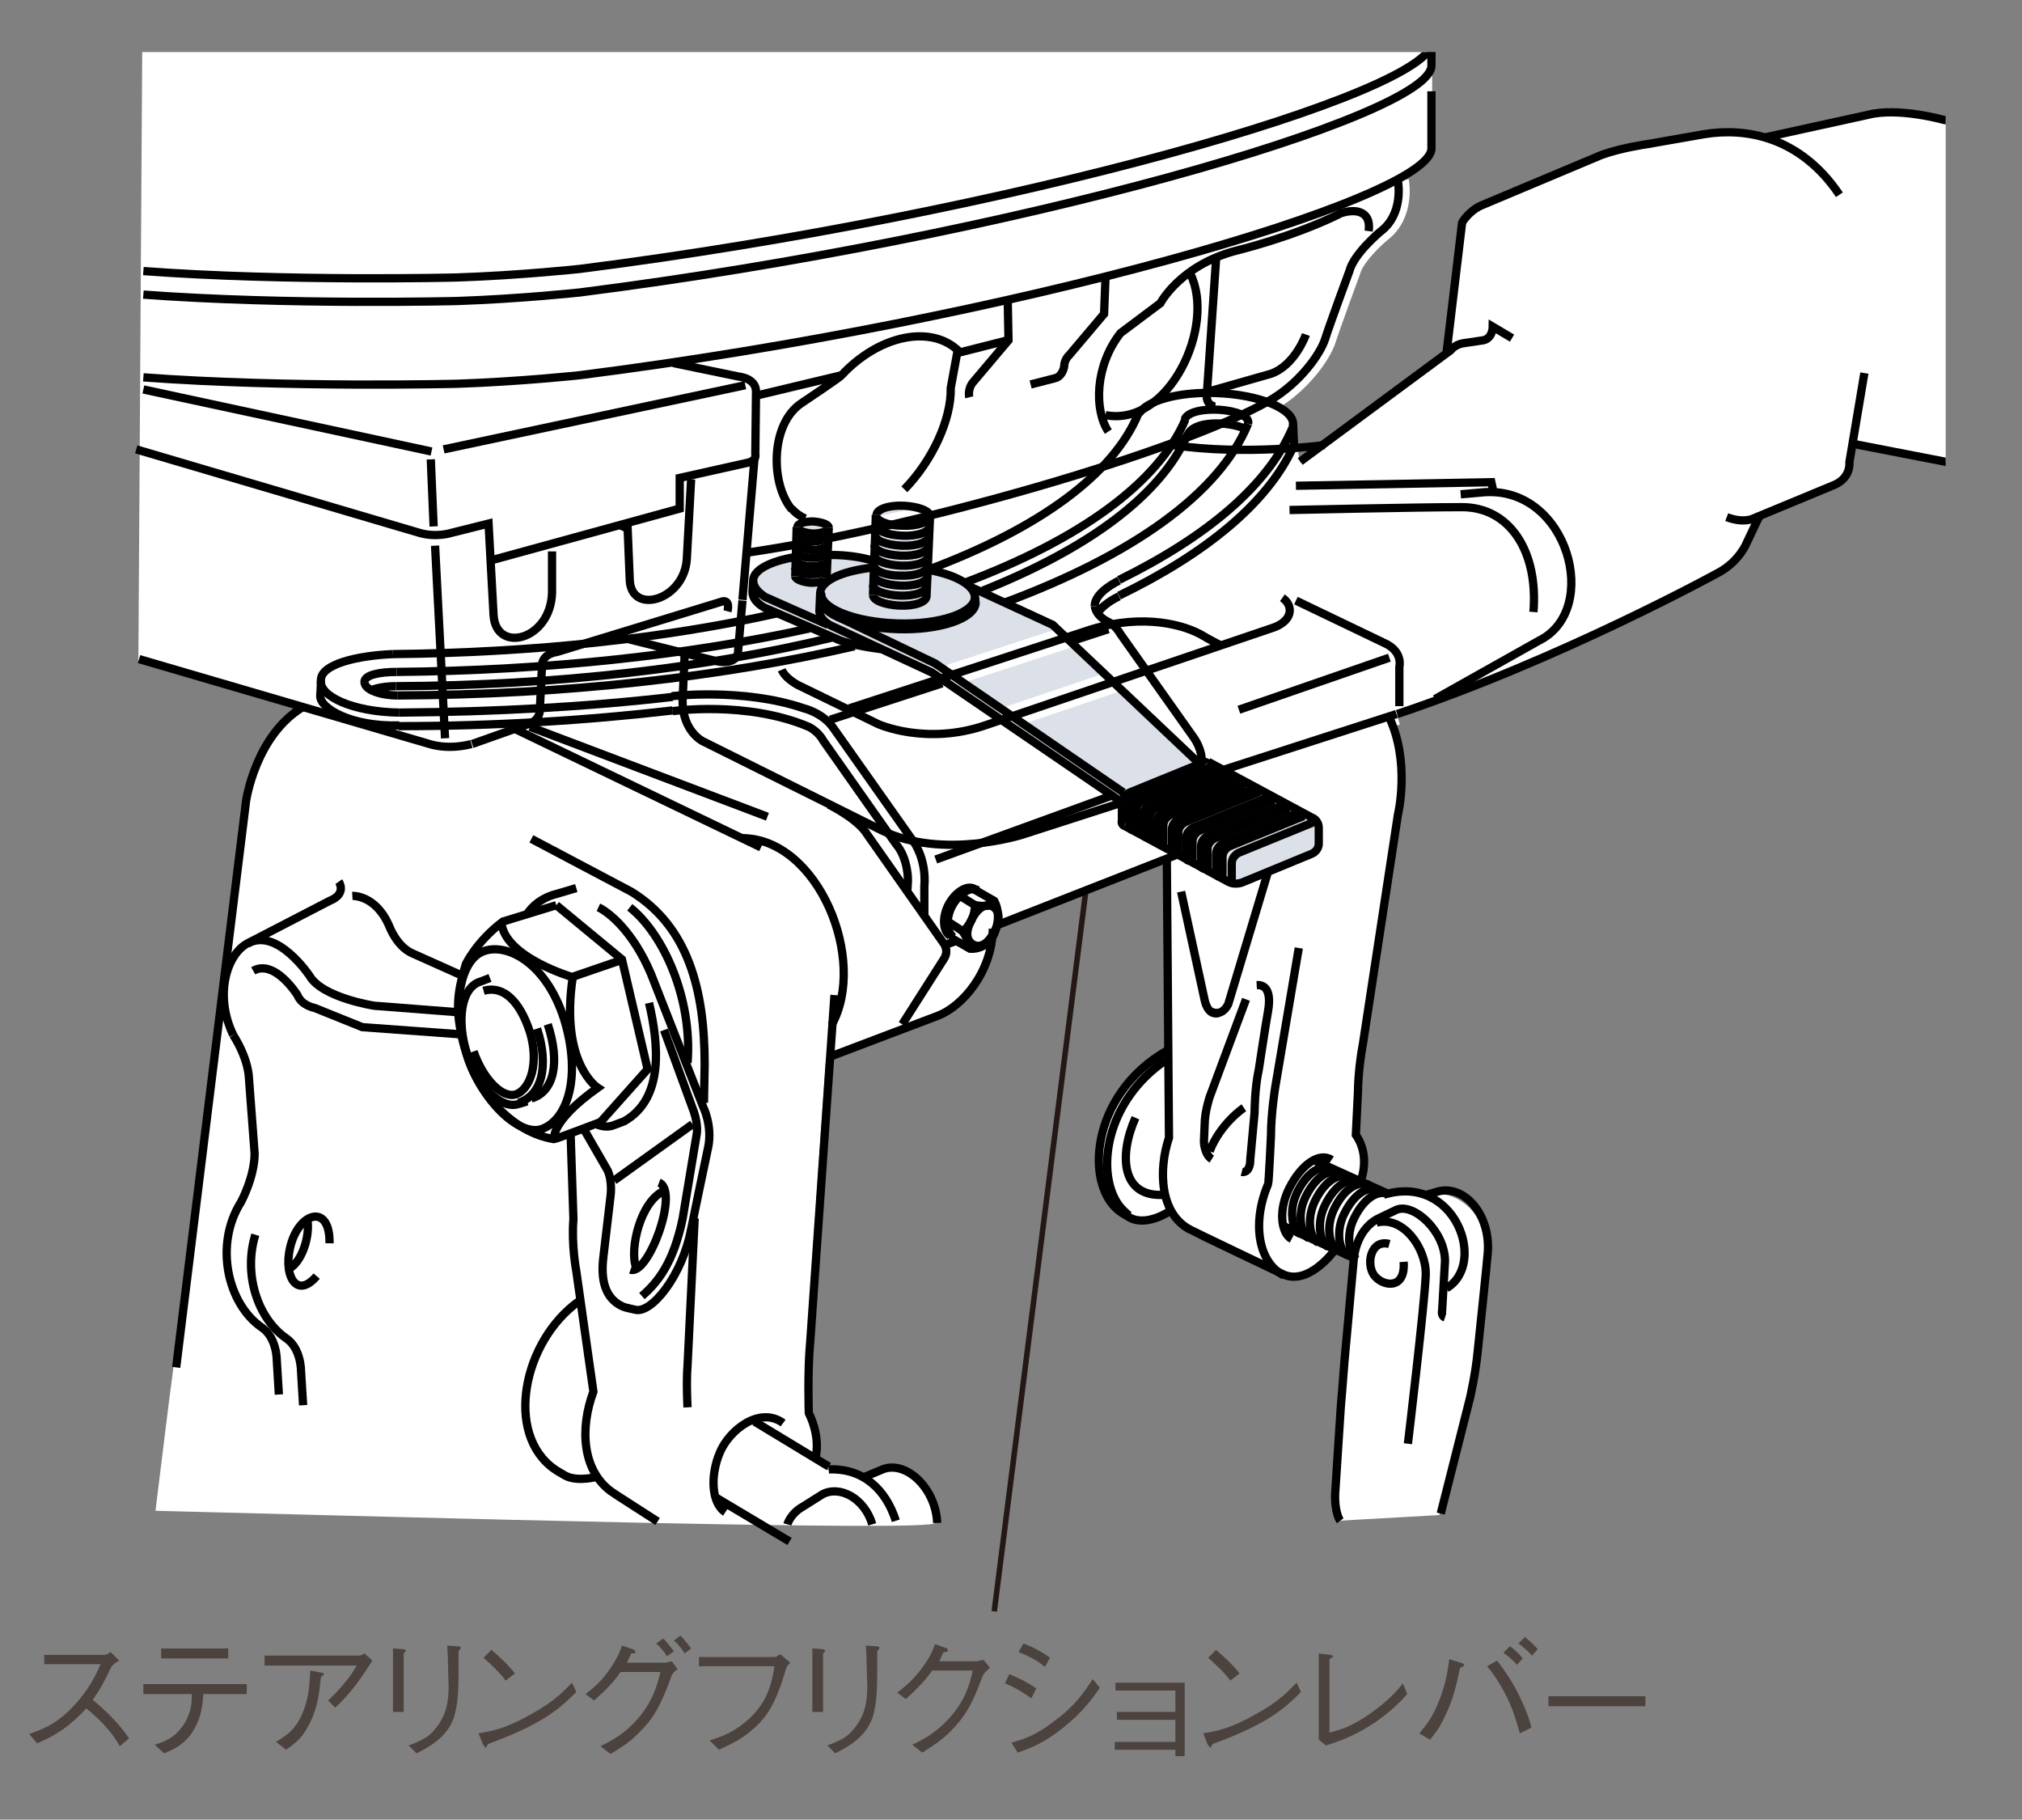 <?xml version="1.0" encoding="utf-8"?>
<!-- Generator: Adobe Illustrator 20.1.0, SVG Export Plug-In . SVG Version: 6.00 Build 0)  -->
<svg version="1.1" id="レイヤー_1" xmlns="http://www.w3.org/2000/svg" xmlns:xlink="http://www.w3.org/1999/xlink" x="0px"
	 y="0px" viewBox="0 0 283.5 255.1" style="enable-background:new 0 0 283.5 255.1;" xml:space="preserve">
<rect x="0" y="0" width="283.5" height="255.1" fill="#808080" stroke="none"/>
<style type="text/css">
	.st0{clip-path:url(#SVGID_2_);}
	.st1{fill:#4C423E;}
	.st2{fill:none;stroke:#231815;stroke-width:0.773;stroke-miterlimit:10;}
	.st3{fill:#FFFFFF;}
	.st4{fill:#DBE0E9;}
	.st5{fill:none;stroke:#FFFFFF;stroke-width:3.091;}
	.st6{fill:none;stroke:#000000;stroke-width:1.159;}
</style>
<g>
	<defs>
		<rect id="SVGID_1_" x="3.5" y="7.3" width="269.3" height="244.2"/>
	</defs>
	<clipPath id="SVGID_2_">
		<use xlink:href="#SVGID_1_"  style="overflow:visible;"/>
	</clipPath>
	<g class="st0">
		<g>
			<g>
				<g>
					<path class="st1" d="M16.7,232.8c-0.8,0.5-0.9,0.6-1.1,0.9c-1.1,2.3-1.6,3.2-2.6,4.6c1.8,1.5,3.5,3.1,5.1,5.4l-1.3,1.1
						c-0.5-0.9-1.1-1.8-2.4-3.2c-1.1-1.1-1.8-1.7-2.3-2.1c-2.4,2.6-4.3,3.8-6.9,4.9l-1.1-1.3c1.6-0.6,3.6-1.2,6-3.7s3.3-4.5,4-6.1
						H6.2V232h8.4c0.3,0,0.7-0.2,0.9-0.4L16.7,232.8z"/>
					<path class="st1" d="M28.5,237.5c-0.1,1.7-0.3,3.4-1.5,5.3c-1.2,1.8-2.7,2.5-4,3l-1.3-1.2c1.2-0.4,2.6-0.8,3.9-2.6
						c1.2-1.7,1.3-3.2,1.3-4.5h-6.8v-1.4h14.5v1.4H28.5z M32,232.5h-9.4v-1.4H32V232.5z"/>
					<path class="st1" d="M37.1,233.4v-1.3h13.3c0.1,0,0.4-0.1,0.7-0.3l1.1,1c-1.5,2.4-3.1,4.7-5.2,6.6l-1-1c0.4-0.4,1-0.9,2.1-2.2
						c1.2-1.4,1.5-2,1.9-2.7H37.1z M38.7,244.2c1.6-1,2.9-1.8,3.9-4.5c0.8-2.1,0.8-4,0.9-5.5l1.6,0.3c0.2,0,0.3,0.1,0.3,0.2
						c0,0.1,0,0.1-0.4,0.4c-0.3,2.7-0.5,4.6-1.9,7.1c-0.8,1.4-1.4,2-3,3.1L38.7,244.2z"/>
					<path class="st1" d="M56.5,231.2c0.2,0,0.4,0.1,0.4,0.2c0,0.1,0,0.1-0.3,0.4v8.2h-1.5v-8.9L56.5,231.2z M57.3,244.7
						c2.2-0.8,3-1.4,3.7-2.3c1.1-1.3,1.9-2.9,1.9-5.9c0-0.6-0.1-3.1-0.1-3.6c0-0.6,0-0.7-0.1-2.2l1.5,0.1c0.1,0,0.4,0,0.4,0.2
						c0,0.1,0,0.1-0.3,0.5c0,5.4,0,7.2-0.7,9.4c-1,2.7-3.4,4-5.2,4.9L57.3,244.7z"/>
					<path class="st1" d="M80.8,237.2c-2.1,2.1-4.4,4.4-12.4,7.3c0,0-0.2,0.5-0.3,0.5c-0.1,0-0.2-0.2-0.4-0.5l-0.6-1.5
						c1.9-0.3,3.9-0.7,7.4-2.7c3.3-1.8,4.6-3.3,5.7-4.4L80.8,237.2z M70.9,235.6c-0.9-1.2-2-2.2-3.1-3.2l1.1-1.1
						c0.6,0.5,2.2,1.9,3.3,3.3L70.9,235.6z"/>
					<path class="st1" d="M93.5,233c0.3,0,0.4,0,0.7-0.1l0.8,1.1c-0.7,0.5-0.8,0.8-0.9,1.1c-1.5,4.1-2.5,5.9-4.7,8
						c-1.2,1.2-2.2,1.8-3.8,2.8l-1.4-1.1c1.6-0.8,3.6-1.8,5.6-4.3c1.9-2.4,2.4-4.5,2.8-6.1h-5.6c-0.8,1.2-1.7,2.2-3.7,4l-1.2-0.9
						c1-0.8,2.2-1.7,3.4-3.5c1.1-1.6,1.5-2.6,1.7-3.3l1.5,0.5c0.3,0.1,0.4,0.3,0.4,0.4c0,0.2-0.3,0.2-0.6,0.2
						c-0.3,0.7-0.4,0.9-0.6,1.3H93.5z M93,229.7c0.5,0.5,1,1.2,1.5,1.8l-1,0.7c-0.2-0.4-0.8-1.2-1.5-1.8L93,229.7z M95.4,229.3
						c0.6,0.6,1.2,1.4,1.5,1.8l-0.9,0.7c-0.3-0.5-0.8-1.2-1.5-1.8L95.4,229.3z"/>
					<path class="st1" d="M98,233.6v-1.3h10.6c0.2,0,0.5-0.2,0.8-0.4l1.4,1.2c-0.5,0.5-0.5,0.6-0.6,0.9c-1.5,5-2.7,6.9-5.2,8.9
						c-1.4,1.1-2.5,1.6-4.2,2.4l-1.3-1.3c1.6-0.5,3.6-1.2,5.7-3.2c2.5-2.4,3-4.9,3.4-7.2H98z"/>
					<path class="st1" d="M115.3,231.2c0.1,0,0.4,0.1,0.4,0.2c0,0.1,0,0.1-0.3,0.4v8.2h-1.5v-8.9L115.3,231.2z M116,244.7
						c2.2-0.8,3-1.4,3.7-2.3c1.1-1.3,1.9-2.9,1.9-5.9c0-0.6-0.1-3.1-0.1-3.6c0-0.6,0-0.7-0.1-2.2l1.5,0.1c0.1,0,0.4,0,0.4,0.2
						c0,0.1,0,0.1-0.3,0.5c0,5.4,0,7.2-0.7,9.4c-1,2.7-3.4,4-5.2,4.9L116,244.7z"/>
					<path class="st1" d="M137.2,232.8c0.3,0,0.4,0,0.7-0.1l0.9,1.1c-0.7,0.6-0.8,0.8-1,1.1c-1.5,4.1-2.5,5.8-4.7,8
						c-1.3,1.2-2.2,1.8-3.8,2.8l-1.4-1.1c1.7-0.8,3.6-1.8,5.7-4.3c2-2.5,2.4-4.5,2.8-6.1h-5.7c-0.8,1.1-1.7,2.2-3.7,4l-1.2-0.9
						c1-0.8,2.2-1.7,3.5-3.5c1.2-1.6,1.5-2.5,1.8-3.3l1.4,0.5c0.4,0.1,0.4,0.3,0.4,0.4c0,0.2-0.2,0.2-0.6,0.2
						c-0.2,0.4-0.4,0.8-0.6,1.3H137.2z"/>
					<path class="st1" d="M141.5,234.7c1,0.4,2.5,1.1,3.8,2l-0.7,1.4c-1.1-0.8-2-1.4-3.7-2.1L141.5,234.7z M154.2,236.6
						c-1,1.5-2.3,3.3-5,5.5c-2.8,2.3-4.8,3-6.5,3.6l-0.9-1.4c1.5-0.4,3.3-0.9,6-3c3-2.2,4.3-4.2,5.4-5.9L154.2,236.6z M143.5,230.4
						c1.1,0.4,2.5,1.1,3.7,2l-0.7,1.3c-0.8-0.7-1.7-1.3-3.7-2.1L143.5,230.4z"/>
					<path class="st1" d="M156.3,245.3v-1.1h8.5v-3.1h-8.2v-1.1h8.2V237h-8.4v-1.1h9.7v10.3h-1.3v-0.9H156.3z"/>
					<path class="st1" d="M182.4,237.2c-2.1,2.1-4.4,4.4-12.4,7.3c0,0-0.2,0.5-0.3,0.5c-0.1,0-0.2-0.2-0.4-0.5l-0.6-1.5
						c1.9-0.3,3.9-0.7,7.4-2.7c3.3-1.8,4.6-3.3,5.7-4.4L182.4,237.2z M172.5,235.6c-0.9-1.2-2-2.2-3.1-3.2l1.1-1.1
						c0.6,0.5,2.2,1.9,3.3,3.3L172.5,235.6z"/>
					<path class="st1" d="M184.9,231.8l1.6,0.2c0.2,0,0.4,0.1,0.4,0.2c0,0.1-0.1,0.1-0.5,0.4v10.3c1.5-0.4,3.1-0.8,5.9-2.8
						c2.5-1.8,3.6-3.1,4.4-4.1l0.6,1.5c-0.8,0.9-1.9,2.1-4.4,3.9c-3,2-5.1,2.7-7,3.3l-1-0.8V231.8z"/>
					<path class="st1" d="M199,243c0.9-1.1,1.9-2.2,2.9-4.9c0.9-2.3,1.1-4.1,1.3-5.5l1.6,0.5c0.1,0,0.5,0.2,0.5,0.3
						c0,0.2-0.3,0.3-0.6,0.4c-0.5,2.5-1,4.7-2.4,7.4c-0.6,1.2-1,1.7-1.8,2.7L199,243z M209.9,232.8c0.9,1.2,1.9,2.5,3.1,4.9
						c1.1,2.3,1.5,3.5,1.7,4.5l-1.6,0.8c-0.5-1.6-0.9-3.4-2.2-5.8c-1.1-2-1.8-2.9-2.4-3.6L209.9,232.8z M212.7,233.4
						c-0.6-0.7-1.5-1.4-1.9-1.7l0.9-0.9c0.2,0.1,1.2,0.9,1.8,1.7L212.7,233.4z M214.8,232.1c-0.6-0.7-1.5-1.4-1.9-1.7l0.9-0.9
						c0.6,0.5,1.3,1.1,1.8,1.7L214.8,232.1z"/>
					<path class="st1" d="M217.1,239.2v-1.4h13.6v1.4H217.1z"/>
				</g>
			</g>
		</g>
		<line class="st2" x1="139.4" y1="225.9" x2="155.1" y2="102.4"/>
		<path class="st3" d="M200.8-2c0,0,0,22.6,0,22.9c0,1.2-1.6,2.8-4.7,4.5c0,0,1,4.7-2.5,7.3c0,0-3.7,3.1-4.3,5.5
			c0,0-2.7,7.3-3.4,9.5c-0.7,2.2-3.8,6.4-8,8.7c2.2,0.8,3.4,2.1,3.4,3.3l1,5.2l20.8-15.4l1.9-18.2c0,0,0.9-1.6,2.7-2.4l16.9-7.1
			c2.7-1,6.4-1.5,6.4-1.5l8-1.4c2.4-0.4,5.3-0.3,8.1,0.4l9.9-2.1c0,0,4.7-1.2,7.8-1.4c3.5,0,11.8,1.8,11.8,1.8l-0.2,47.9l-17-3.3
			c0,0-0.1,2.8-0.7,4.1c-0.6,1.2-2,1.7-2,1.7l-10.1,4.2l-1.9,4c0,0-1,2.5-4,4.2c0,0-22,12-45,19.8l-1.2,0.3
			c3.1,6.4,1.3,13.8,1.3,13.8l-4.9,32.1c-0.7,3.7-0.7,6.7-0.7,6.7l-0.3,6.1c2.1,3,0.7,6.4,0.7,6.4l3.2,2.1c2.4-0.7,4.8-0.8,6.5-0.1
			l0,0c3.7-1.2,8.6,2.8,8.1,8.3c-0.1,1.4-1.4,13.7-1.4,13.7c-0.3,3.3-1.1,6.7-1.1,6.7l-4.1,16.1l-14.2,0.8c0,0-0.8-1.5-0.7-2.7
			c0-1.2,0.7-11.3,0.7-11.3l0.1-2.1c0,0,0.3-3.3,0.5-6.2l1.3-14.3l-2.7-1.2c0,0-3.7,5-7.3,3.3c0,0-12.8-6.2-12.9-6.2
			c-1.2-0.6-2.2-1.6-2.8-2.7c0,0-3.3,2.2-5.7,0.9c0,0-1.2-0.7-1.3-0.7c-5.1-3.6-4.2-16.4,6.6-22.6l0-26.9l-24,9.3l-0.6,0.6
			c0,6.1-4.2,10.9-7.7,12.2l-15.3,5.8l-2.7,39.8c-0.3,2.6-0.3,6-0.2,8c0,0.2,0,1.7,0.1,1.9c0.7,1.7,1.5,4.3,0.9,6.3l2.1,1.7
			c1.9-0.1,3.5,0.4,4.7,1.1c0,0,3.1-1.9,4.9-1.4c0.9,0.2,5,2.1,5.5,7.7c0.1,1.3-73.5-0.8-109.3-1.7c0,0,2.1-17.2,2.5-20l3-23.8
			l6.9-55.6c0,0,1.1-9.2,7.8-13.2l-4.6-1.4l-18-5.2L20-2.1L200.8-2z"/>
		<g>
			<path class="st4" d="M157.7,115.8c-0.6-0.2-0.4-0.8-0.4-0.8l0-2.5l-26.5-18.1l-6.9-3.2c0,0-4.5-0.5-6.3-1.3l-10.4-4.5
				c-1.1-0.7-1.7-1.4-1.7-2.2l0.1-1.6c0-1.5,2.6-2.9,6-3.4l0.2-4.1c0-0.5,1-0.8,2.2-0.8c1.2,0,2.2,0.4,2.2,0.9l-0.1,3.8
				c0.2,0,0.3,0,0.5,0c2.2,0.1,4.3,0.4,6,0.8l0.3-6.4c0-0.8,1.7-1.3,3.8-1.3c2.1,0.1,3.8,0.7,3.7,1.5l-0.3,7.4
				c2.5,0.5,4.7,1.4,5.8,2.4l11.7,5.5l20.6,19.3l0.5-0.2c0.4-0.2,0.6,0.1,0.6,0.1l14.5,7.8c0,0,1,0.3,1,1.5v2.1c0,0,0.1,1-1,1.5
				l-9.7,4c0,0-1,0.5-2.2-0.2L157.7,115.8"/>
			<path class="st5" d="M66.2,104.3l7.9-2.8c1.8-0.6,1.6-2.2,1.6-2.2l0.3-6.1c0.1-1.6,2.1-1.8,2.1-1.8l22.9-7c1.5-0.6,1,1.3,1,1.3"
				/>
			<path class="st5" d="M86.1,89.1l14.4,3.6c1.3,0.3,2.1-0.1,2.1-0.1c1-0.4,0.9-1.5,0.9-1.5l0.6-6.9"/>
			<path class="st5" d="M104.6,77.5c22.9-3.3,60.6-14,73.5-21.4c4.1-2.4,7-6.4,7.7-8.6c0.7-2.2,3.4-9.5,3.4-9.5
				c0.6-2.4,4.3-5.5,4.3-5.5c3.4-2.5,2.5-7.1,2.5-7.1"/>
			<path class="st5" d="M119.1,99.3l34-11.1c7.3-2.2,13.1-0.6,15.7,1c0.1,0.1,2.2,1.2,2.2,1.2"/>
			<path class="st5" d="M109.6,93.9c0.3,0.7,1,1.4,2.2,2.1l11.3,5.5c0,0,6.8,3.1,15.3,0.1l39.8-13.5c3-0.9,3.3-3.1,1.6-4.3"/>
			<path class="st5" d="M96,91.6l-0.3,6.7c0,4.2,2.8,5.6,2.8,5.6l25.1,12.5c8.6,4.2,19.8,0.6,19.8,0.6l52.4-16.9"/>
			<g>
				<path class="st6" d="M20.1,52.9c20.2,1.5,44,0.9,44,0.9c8.9-0.3,17.2-1.2,17.2-1.2c60.6-7.7,119.4-24.7,119.4-31.8
					c0-0.3,0-8,0-8"/>
				<path class="st6" d="M20.1,41.3c20.2,1.5,44,0.9,44,0.9C73,41.9,81.3,41,81.3,41c60.6-7.7,119.4-24.7,119.4-31.8c0-0.3,0-8,0-8"
					/>
				<path class="st6" d="M20.1,38c20.2,1.5,44,0.9,44,0.9c8.9-0.3,17.2-1.2,17.2-1.2C141.9,30,200.8,13,200.8,5.9c0-0.3,0-8,0-8"/>
				<line class="st6" x1="20.1" y1="54.6" x2="60.5" y2="63.3"/>
				<path class="st6" d="M19.5,92.4l40.7,11.9c3,0.9,5.9,0,5.9,0"/>
				<path class="st6" d="M19.1,63l39.7,11.7c2.4,0.7,4.5,0,4.5,0l5.2-1.3l0.7,12.8c0.3,5.5,8,3.6,8.2-3.1c0-0.1,0-5.8,0-5.8"/>
				<line class="st6" x1="60.4" y1="64.4" x2="60.8" y2="73.8"/>
				<line class="st6" x1="61" y1="76.5" x2="62.4" y2="103.5"/>
				<line class="st6" x1="62.2" y1="63" x2="104.5" y2="54"/>
				<path class="st6" d="M68.7,78.6l26.6-7.3V67l9.4-2.1c1.5-0.3,1.2-1.2,1.2-1.2l0.1-8.8c0-1.9-2.4-2.1-2.4-2.1l-9.2-1.9"/>
				<path class="st6" d="M87.1,73.7l0.9,0.4l0.3,7.3c0.3,4.9,7.7,2.7,8-3.1l0.6-11.1"/>
				<path class="st6" d="M134.5,49.3c-3.9-3.9-11.3-2.3-16.5,3.3c-0.2,0.3-5.6,3.9-5.6,3.9c-4.4,2.9-4.4,11.3-1.4,14.9"/>
				<path class="st6" d="M111,71.3c0.5,0.6,1.2,1.1,1.9,1.4"/>
				<path class="st6" d="M126.8,68.6c4-4.1,6.6-9.9,6.5-14.2l0.9-4.9l7.1-1.8"/>
				<path class="st6" d="M141.3,42.5l0.1,5.2l-4.9,5.8c-0.9,1-0.6,2.2-0.6,2.2"/>
				<line class="st6" x1="118" y1="52.6" x2="106.3" y2="55.4"/>
				<path class="st6" d="M144.5,53.9L148,53c1-0.3,1.2-1.6,1.2-1.6c0-1,0.7-1.6,0.7-1.6l4.9-5.8l0.2-5.1"/>
				<path class="st6" d="M187.8,30c-6.7,3.3-14.7,5.2-14.7,5.2c-7.7,2.1-10.4,7.3-10.4,7.3l-5.6,4.2c-3.6,4.6-3.7,10.8-1.7,13.8"/>
				<path class="st6" d="M187.7,30c2.1-0.8,4.6-0.6,4.2,2.4"/>
				<path class="st6" d="M166.9,38.4c3.6,7.3-3,21.5-11.9,19.8"/>
				<path class="st6" d="M170.5,36.4l-1.3,19c-0.1,1.5,1.2,1.6,1.2,1.6"/>
				<path class="st6" d="M169.4,54.9l8.8-2.5c3.4-1.2,4.9-5.5,4.9-5.5"/>
				<path class="st6" d="M195.9,100.1c23-7.7,45-19.8,45-19.8c3-1.6,4-4.2,4-4.2l1.9-4"/>
				<path class="st6" d="M164.5,62.4c10,1.5,21.2,0,21.2,0"/>
				<path class="st6" d="M242.1,72.5c2.4,0.9,3.7,0.2,3.7,0.2l11.1-4.6c2.7-1,2.4-3.3,2.4-3.3l2.1-12.5"/>
				<line class="st6" x1="259.7" y1="62.2" x2="276.7" y2="65.5"/>
				<path class="st6" d="M182.3,64.7l21.1-15.6c0.7-0.9,1.9-1,1.9-1l2.7-0.4c1.3-0.3,1.3-1.9,1.3-1.9l2.7,1.6"/>
				<path class="st6" d="M202.8,49.6l2.2-18.4c0,0,0.9-1.6,2.7-2.4l16.9-7.1c2.8-1,6.4-1.5,6.4-1.5l8-1.4c5.6-0.9,13.3,0.2,18.9,8.5
					"/>
				<path class="st6" d="M68.7,137.1l-1.3,0.5c-2.8,0.8-3.4,5.6-1.9,10.2c1.5,4.6,4.8,7.7,7.1,7c0.1,0,1.3-0.4,1.3-0.4"/>
				<path class="st6" d="M72.7,154.6c3.3-1,4.3-5.2,2.6-10.4"/>
				<path class="st6" d="M74.5,154c3.3-1,4-5.2,2.3-10.4"/>
				<path class="st6" d="M67.8,138.9c2.8-0.8,5.1,1.5,6.5,5.8c1.3,4.3,0.1,7.9-1.9,8.7c-2,0.7-4.7-2.2-6-6"/>
				<path class="st6" d="M78,126.9l-7.5,2.3c-3.8,2.9-5.2,6-5.2,6c-1.3,4.3-1.6,6.8,0.1,12.5c1.6,5.6,6.5,11.1,12.3,12
					c0.2,0,6.5-2.4,6.5-2.4"/>
				<path class="st6" d="M65.4,147.7c-2.2-6.7-0.8-13.1,2.3-14.3c3.1-1.3,8.8,1.3,11.4,9.5c2.5,8.2,0.4,14.2-3.2,15.4
					C72.8,159.3,67.5,154.4,65.4,147.7z"/>
				<path class="st6" d="M70.3,129.3c0.4,4.9,10,7.7,10,7.7c-1.8,12.1,3.5,15.5,3.5,15.5c-6.6,4.7-6.1,7.1-6.1,7.1"/>
				<polyline class="st6" points="78,126.9 87.2,134.5 90.8,149.9 84.2,157.3 				"/>
				<line class="st6" x1="80.4" y1="136.9" x2="87.1" y2="134.6"/>
				<path class="st6" d="M80.8,124.5l-2.7,0.8C75.2,126,74,128,74,128"/>
				<path class="st6" d="M81.8,158.2l3.4,5.9c0.7,1.6,0.4,3.6,0.4,3.6l-1,8.5c-0.5,4,0.7,6.1,2.8,7c0.2,0.1,1.6,0.4,1.6,0.4
					c2.3,0.7,6.7-4.8,7.9-11.3c0-0.1,2.4-11.5,2.4-11.5c0.6-3-0.7-5.6-0.7-5.6l-7.3-18.6c-2.6-6.2-6.1-8.8-7.4-9.4"/>
				<path class="st6" d="M88.4,178c2.5,0.9,6.9-11.1,4-12.2"/>
				<path class="st6" d="M93.2,166.9c-3.4,1.4-5,8.3-4,10.8"/>
				<path class="st6" d="M88.3,127.2c4.8,3.8,8.8,12.9,8.1,21.8"/>
				<line class="st6" x1="71.8" y1="102" x2="106.7" y2="118.8"/>
				<path class="st6" d="M117,139.5l-3.4,48.6c-0.4,4.2-0.2,10-0.2,10c1.8,3.7,0.9,6.4,0.9,6.4"/>
				<path class="st6" d="M104,117.5c10.7,0,17.7,17.1,12.6,26.2"/>
				<line class="st6" x1="74.3" y1="101.9" x2="107.6" y2="114.5"/>
				<path class="st6" d="M126.5,143.6l5.8-9.1c0.9-1.3-0.1-2.4-0.1-2.4L121.6,117c-1.3-2.2-5.4-4.2-5.4-4.2"/>
				<path class="st6" d="M42.5,99.1c-6.7,4-8,13.2-8,13.2l-9.8,79.4"/>
				<path class="st6" d="M32.7,145.1c-2.7-5.6-0.9-11.4,2.1-12.9l11.4-5.9c2.5-1,1.3-2.7,1.3-2.7"/>
				<path class="st6" d="M34.7,132.3c4.1-2.4,8.7,4.5,8.7,4.5c1.8,3.1,9.1,4.2,9.1,4.2l11.6,0.9"/>
				<path class="st6" d="M35.5,136.1c3-1.7,6.2,3.4,6.2,3.4c0.6,1.5,2.4,1.8,2.4,1.8l6.7,2.7l13.7,1"/>
				<path class="st6" d="M64.4,136.6l-6.7-3c-2.1-1-3.1-3.7-3.1-3.7c-1.9-4.5-5.2-4.3-5.2-4.3"/>
				<path class="st6" d="M80,158.9l0.4,12c-0.3,3.7,0.4,7.3,0.4,7.3l2.4,16.9c-1.9,5.1-1.6,11,2.5,14c0.1,0.1,6.5,4.2,6.5,4.2"/>
				<path class="st6" d="M81.2,182.4c-7.9,5.6-10.5,18.7-3.4,23.6c0.1,0.1,1.5,0.9,1.5,0.9c1.8,0.9,4.5,0.1,4.5,0.1"/>
				<path class="st6" d="M74.5,117.6l14,7.4c8,4.9,10.3,13.8,10.3,24.2c0,0.2-0.1,5.4-0.1,5.4"/>
				<path class="st6" d="M97.4,170.8l-1,20.6c-0.2,2.5,0,5.9,0,5.9"/>
				<path class="st6" d="M109.8,199.5c-3.3-2.4-7.6,1-8.9,4.2c-1.3,3.1-1.2,7,0.8,8.3"/>
				<line class="st6" x1="105.8" y1="199.3" x2="116.2" y2="205.6"/>
				<line class="st6" x1="100.3" y1="209.9" x2="110.7" y2="216.1"/>
				<line class="st6" x1="132.4" y1="132.5" x2="134.1" y2="131.9"/>
				<line class="st6" x1="139.8" y1="129.7" x2="164.8" y2="119.9"/>
				<path class="st6" d="M116.2,148.2l15.3-5.8c3.4-1.3,7.6-6.1,7.7-12.2"/>
				<path class="st6" d="M127.2,125.2l0.1-1.7c0,0,0.1-3.1-1.7-5.2l-10.2-14.5c-0.7-1.3-2-1.9-2-1.9c-8.7-3.7-19.1-2.2-19.1-2.2"/>
				<path class="st6" d="M129.6,128.3v-4.1c0,0,0.5-3.8-2-6.9L116.8,102c-1.5-2.1-4.1-2.7-4.1-2.7c-8.5-2.9-18.5-1.7-18.5-1.7"/>
				<path class="st6" d="M136.6,124.7l2.8,1.6c0.7,1.3,0.7,3,0,4.6c-0.7,1.6-2.2,2.2-3.4,2.1l-2.8-1.6"/>
				<path class="st6" d="M139.4,126.3c0,1.1-2.7,0.6-2.7,0.6c0,2.3-1.7,3.7-1.7,3.7c0.8,1.2,0.9,2.3,0.9,2.3"/>
				<path class="st6" d="M137.1,124.8c-1.1-0.6-2.8,0.6-3.7,2.4c-0.8,1.7-0.7,3.5,0.3,4.2"/>
				<path class="st6" d="M136.6,124.6c-1.1-0.6-2.8,0.6-3.7,2.4c-0.8,1.7-0.7,3.5,0.3,4.2"/>
				<line class="st6" x1="136.7" y1="126.9" x2="134.6" y2="125.6"/>
				<line class="st6" x1="134.9" y1="130.5" x2="132.9" y2="129.2"/>
				<path class="st6" d="M139.2,127.1c-0.9-0.6-2.2,0.2-3,1.9c-0.9,1.7-0.7,2.8,0.2,3.4c0.9,0.5,2,0.1,2.9-1.6
					C140.3,129.1,140.2,127.7,139.2,127.1z"/>
				<path class="st6" d="M157.7,115.8l14.3,7.7c1.1,0.7,2.2,0.2,2.2,0.2l9.7-4c1.1-0.5,1-1.5,1-1.5v-2.1c0-1.2-1-1.5-1-1.5
					l-14.5-7.8"/>
				<path class="st6" d="M173.1,123.9c-0.6-0.2-0.4-0.8-0.4-0.8l0-2c0-1.2,1.1-1.6,1.1-1.6l10.3-4.2c0.4-0.2,0.6,0.1,0.6,0.1"/>
				<path class="st6" d="M170.9,122.9c-0.6-0.2-0.4-0.8-0.4-0.8l0-2.3c0-1.2,1.1-1.6,1.1-1.6l10.3-4.2c0.4-0.2,0.6,0.1,0.6,0.1"/>
				<path class="st6" d="M168.8,121.8c-0.6-0.2-0.4-0.8-0.4-0.8l0-2.3c0-1.2,1.1-1.6,1.1-1.6l10.3-4.2c0.4-0.2,0.6,0.1,0.6,0.1"/>
				<path class="st6" d="M166.7,120.7c-0.6-0.2-0.4-0.8-0.4-0.8l0-2.3c0-1.2,1.1-1.6,1.1-1.6l10.3-4.2c0.4-0.2,0.6,0.1,0.6,0.1"/>
				<path class="st6" d="M164.7,119.5c-0.6-0.2-0.4-0.8-0.4-0.8l0-2.3c0-1.2,1.1-1.6,1.1-1.6l10.3-4.2c0.4-0.2,0.6,0.1,0.6,0.1"/>
				<path class="st6" d="M162.6,118.4c-0.6-0.2-0.4-0.8-0.4-0.8l0-2.3c0-1.2,1.1-1.6,1.1-1.6l10.3-4.2c0.4-0.2,0.6,0.1,0.6,0.1"/>
				<path class="st6" d="M160.7,117.4c-0.6-0.2-0.4-0.8-0.4-0.8l0-2.3c0-1.2,1.1-1.6,1.1-1.6l10.3-4.2c0.4-0.2,0.6,0.1,0.6,0.1"/>
				<path class="st6" d="M159.7,116.8c-0.6-0.2-0.4-0.8-0.4-0.8l0-2.3c0-1.2,1.1-1.6,1.1-1.6l10.3-4.2c0.4-0.2,0.6,0.1,0.6,0.1"/>
				<path class="st6" d="M171.8,123.3c-0.6-0.2-0.4-0.8-0.4-0.8l0-2.3c0-1.2,1.1-1.6,1.1-1.6l10.3-4.2c0.4-0.2,0.6,0.1,0.6,0.1"/>
				<path class="st6" d="M169.7,122.2c-0.6-0.2-0.4-0.8-0.4-0.8l0-2.3c0-1.2,1.1-1.6,1.1-1.6l10.3-4.2c0.4-0.2,0.6,0.1,0.6,0.1"/>
				<path class="st6" d="M167.6,121.1c-0.6-0.2-0.4-0.8-0.4-0.8l0-2.3c0-1.2,1.1-1.6,1.1-1.6l10.3-4.2c0.4-0.2,0.6,0.1,0.6,0.1"/>
				<path class="st6" d="M165.6,119.9c-0.6-0.2-0.4-0.8-0.4-0.8l0-2.3c0-1.2,1.1-1.6,1.1-1.6l10.3-4.2c0.4-0.2,0.6,0.1,0.6,0.1"/>
				<path class="st6" d="M163.5,118.9c-0.6-0.2-0.4-0.8-0.4-0.8l0-2.3c0-1.2,1.1-1.6,1.1-1.6l10.3-4.2c0.4-0.2,0.6,0.1,0.6,0.1"/>
				<path class="st6" d="M161.6,117.8c-0.6-0.2-0.4-0.8-0.4-0.8l0-2.3c0-1.2,1.1-1.6,1.1-1.6l10.3-4.2c0.4-0.2,0.6,0.1,0.6,0.1"/>
				<path class="st6" d="M158.8,116.4c-0.6-0.2-0.4-0.8-0.4-0.8l0-2.3c0-1.2,1.1-1.6,1.1-1.6l10.3-4.2c0.4-0.2,0.6,0.1,0.6,0.1"/>
				<path class="st6" d="M157.7,115.8c-0.6-0.2-0.4-0.8-0.4-0.8l0-2.3c0-1.2,1.1-1.6,1.1-1.6l10.3-4.2c0.4-0.2,0.6,0.1,0.6,0.1"/>
				<path class="st6" d="M157.5,111.1L131.1,93l-14.2-6.8c-2.1-1.2-1.7-2.3-1.7-2.3l-0.1-0.8"/>
				<path class="st6" d="M157.2,112.4l-26.5-18.1l-14.2-6.6c-1.9-1-1.6-2.3-1.6-2.3l0.1-2.4"/>
				<polyline class="st6" points="168,106.9 147.6,87.6 135.9,82.2 				"/>
				<polyline class="st6" points="181.7,68.1 209.1,67.6 209.4,69 				"/>
				<path class="st6" d="M204.8,69.3l3.4-0.3c11.7-0.7,16.3,16.5,7.6,20.8L201.2,98"/>
				<path class="st6" d="M215,85.8c0.7-8.6-3.4-14.7-10-14.7c-6.5,0-24.2,0.4-24.2,0.4"/>
				<path class="st6" d="M181.7,84.2l12.3,5.9c2.8,1.2,2.2,3.4,2.2,3.4v5.5"/>
				<line class="st6" x1="194.8" y1="92.2" x2="173.7" y2="99.5"/>
				<path class="st6" d="M194.7,100.4c3.1,6.4,1.3,13.8,1.3,13.8l-4.9,32.1c-0.7,3.7-0.7,6.7-0.7,6.7l-0.3,6.1
					c2.1,3,0.7,6.4,0.7,6.4"/>
				<path class="st6" d="M163.6,120.7l0.3,38.8c-1.5,4.5-1.3,10.7,3,12.9c0.1,0.1,12.9,6.2,12.9,6.2c3.6,1.8,7.3-3.3,7.3-3.3"/>
				<path class="st6" d="M180,178.8c-3.6-1.8-4.5-7.4-2.2-12.8c0.1-0.2,0.4-6.8,0.4-6.8c0-3.1,0.6-6.8,0.6-6.8l3.3-19.5"/>
				<path class="st6" d="M176.2,138.1c1.8-0.1,1.9,1.9,1.6,3.6c-0.3,1.6-1.3,8.2-1.3,8.2c-0.6,2.7-0.6,6.1-0.6,6.1l-0.6,6.5
					c0,2.1-1.2,1.8-1.2,1.8"/>
				<path class="st6" d="M177.7,122.5l-5.5,18.3c-1,1.9-2.4,1-2.4,1"/>
				<path class="st6" d="M163.6,147.3c-10.8,6.2-11.6,19-6.5,22.6c0.1,0.1,1.3,0.8,1.3,0.8c2.4,1.3,5.6-0.9,5.6-0.9"/>
				<path class="st6" d="M163.5,148.6c-8.6,5.8-9.9,15.9-6.6,20.4c0.4,0.5,0.9,1,1.4,1.4"/>
				<path class="st6" d="M159.2,156.7c-2.4,5.4-1.9,11.2,4,10.8"/>
				<path class="st6" d="M169.9,162.5c-1.1-0.7-1.1-2.5-1.1-2.5l0.1-2.3c0-1.8,0.7-3.9,0.7-3.9l5.1-13.7"/>
				<path class="st6" d="M169.6,161.4c1.5-3.9,4.8-6.1,4.8-6.1"/>
				<path class="st6" d="M170.9,142c-1.6,0.5-2-1.8-2-1.8l-3.3-15.2"/>
				<line class="st6" x1="184.1" y1="162.6" x2="194.7" y2="167.4"/>
				<line class="st6" x1="180" y1="171.9" x2="189.9" y2="176.4"/>
				<path class="st6" d="M186.7,162.6c-1.7-1.1-4.2,0.6-5.9,3.9c-1.6,3.1-1.2,6.4,0.3,7.2"/>
				<path class="st6" d="M186.7,163.8c-1.5-0.6-3.4,0.5-4.8,3.3c-1.3,2.6-0.7,5.3,0.4,5.9"/>
				<path class="st6" d="M187.9,164.4c-1.5-0.6-3.4,0.5-4.8,3.3c-1.3,2.5-0.7,5.3,0.4,5.9"/>
				<path class="st6" d="M189.2,165c-1.5-0.6-3.4,0.5-4.8,3.3c-1.3,2.6-0.7,5.3,0.4,5.9"/>
				<path class="st6" d="M190.6,165.6c-1.5-0.6-3.4,0.5-4.8,3.3c-1.3,2.6-0.7,5.3,0.4,5.9"/>
				<path class="st6" d="M191.9,166.1c-1.5-0.6-3.4,0.5-4.8,3.3c-1.3,2.6-0.7,5.3,0.5,5.9"/>
				<path class="st6" d="M193.3,166.8c-1.5-0.6-3.4,0.5-4.8,3.3c-1.3,2.5-0.7,5.3,0.4,5.9"/>
				<path class="st6" d="M194.7,167.4c-1.5-0.6-3.4,0.5-4.8,3.3c-1.3,2.5-0.7,5.3,0.4,5.9"/>
				<path class="st6" d="M194,167.5c10-3.1,14.6,9.7,8.8,13.1"/>
				<path class="st6" d="M202.6,184.7c-0.6-0.2-0.4-1-0.4-1l0.4-6.9c0-4.2-4.4-8.2-6.8-7.2c-0.6,0.3-2.7,1.3-2.7,1.3
					c-3.1,1.7-3.3,5.7-3.3,5.7l-1.3,14.3c-0.2,2.8-0.5,6.2-0.5,6.2l-0.8,12.3c-0.1,2.7,0.7,3.8,0.7,3.8"/>
				<path class="st6" d="M193,171.4c3.8-1,7,3.7,6.9,7.3c-0.1,3.6-2.5,23.7-2.5,23.7"/>
				<path class="st6" d="M194.8,174.4c-2.5-0.7-3.3,2.6-2.2,4.3c1.2,1.7,4.5,2.2,4.2-1.8"/>
				<path class="st6" d="M200,167.5l1.4-0.4c3.7-1.2,7.6,3,7.2,8.5c-0.1,1.4-1.4,13.7-1.4,13.7c-0.3,3.3-1.1,6.7-1.1,6.7l-4.1,16.2"
					/>
				<path class="st6" d="M247.3,19.3l14.6-3.2c4.2-1.1,10.6,0.7,10.6,0.7l4.3,0.8"/>
				<path class="st6" d="M93.1,144.4l4.2,11.5c0.6,1.8,0.4,3,0.4,3l-2,12c-1.3,6.2-3.5,8.9-5.7,10.8"/>
				<line class="st6" x1="97.1" y1="157.6" x2="86.1" y2="165.5"/>
				<path class="st6" d="M83.6,157.6c1.3,0.6,2.3,0.2,2.3,0.2l1.6-0.6c5.7-3.2,4.8-11,3.5-16.6"/>
				<path class="st6" d="M116.2,206c4.8-0.2,8,2.8,9.4,7.2"/>
				<path class="st6" d="M121.1,207.1l2.4-1c3.3-1.6,7.7,2.4,7.9,7.4"/>
				<path class="st6" d="M110.4,213.7c0,0,0.4-1.5,2.2-2.5l2.7-1.7c2.4-1.3,5.9,0.5,7,4.2"/>
				<path class="st6" d="M115.1,83.9c-0.1,2.2,4.7,4.1,10.7,4.3c6,0.2,10.9-1.5,11-3.7"/>
				<path class="st6" d="M122.1,79.6c-4.1,0.5-7,1.8-7.1,3.5"/>
				<path class="st6" d="M115.1,83.1c-0.1,2.2,4.7,4.1,10.7,4.3c6,0.2,10.9-1.5,10.9-3.7"/>
				<path class="st6" d="M130.2,79.9c3.9,0.7,6.5,2.2,6.5,3.9l0.1,0.8"/>
				<path class="st6" d="M122.4,78.6c-1.7-0.5-3.7-0.8-5.9-0.8c-0.2,0-0.3,0-0.5,0"/>
				<path class="st6" d="M105.6,81.4c0,0.8,0.6,1.6,1.7,2.3l8.8,3.9"/>
				<path class="st6" d="M181.2,60c0.1-0.2,0.1-0.3,0.1-0.5"/>
				<path class="st6" d="M181.3,59.5c0.1-2.2-4.8-4.2-10.8-4.4c-5.3-0.2-9.8,1.1-10.8,2.9"/>
				<path class="st6" d="M122.8,72.2c0,0.8,1.7,1.5,3.7,1.5c2.1,0.1,3.8-0.5,3.8-1.3"/>
				<path class="st6" d="M122.8,73.6c0,0.8,1.6,1.4,3.7,1.5c2.1,0.1,3.8-0.5,3.8-1.3"/>
				<path class="st6" d="M122.7,75c0,0.8,1.6,1.4,3.7,1.5c2.1,0.1,3.8-0.5,3.8-1.3"/>
				<path class="st6" d="M122.6,76.4c0,0.8,1.6,1.4,3.7,1.5c2.1,0.1,3.8-0.5,3.8-1.3"/>
				<path class="st6" d="M122.6,77.8c0,0.8,1.6,1.4,3.7,1.5c2.1,0.1,3.8-0.5,3.8-1.3"/>
				<path class="st6" d="M122.5,79.2c0,0.8,1.6,1.5,3.7,1.5c2.1,0.1,3.8-0.5,3.8-1.3"/>
				<path class="st6" d="M122.5,80.6c0,0.8,1.6,1.4,3.7,1.5c2.1,0.1,3.8-0.5,3.8-1.3"/>
				<path class="st6" d="M122.4,82c0,0.8,1.6,1.4,3.7,1.5c2.1,0.1,3.8-0.5,3.8-1.3"/>
				<path class="st6" d="M122.4,83.4c0,0.8,1.7,1.4,3.7,1.5c2.1,0.1,3.8-0.5,3.8-1.3"/>
				<path class="st6" d="M130.4,72.4c0-0.8-1.7-1.4-3.7-1.5c-2.1-0.1-3.8,0.5-3.8,1.3"/>
				<path class="st6" d="M56,99.9c13.4-0.1,26.2-0.8,38.3-2.2"/>
				<path class="st6" d="M156.9,81.3c12.4-6.1,20.9-13.3,24.3-21.3"/>
				<path class="st6" d="M55.1,91.7c19.8-0.2,38.1-2.2,53.8-5.7"/>
				<path class="st6" d="M130.6,79.7c15.1-5.7,25.5-13.2,29-21.7"/>
				<path class="st6" d="M55.6,94.2c21.3-0.2,41.1-2.4,57.9-6.1"/>
				<path class="st6" d="M135.5,81.6c15.9-6,26.9-13.9,30.7-22.8"/>
				<path class="st6" d="M55.9,101.8c13.4,0,26.4-0.8,38.4-2.2"/>
				<path class="st6" d="M156.9,83.5c12.2-5.9,20.8-13,24.4-20.8"/>
				<path class="st6" d="M55.5,96.2c22.7-0.1,43.6-2.6,61.1-6.8"/>
				<path class="st6" d="M137.8,82.8c14.8-5.9,25-13.4,28.7-21.9"/>
				<path class="st6" d="M55.7,97.5c23.7-0.1,45.6-2.6,64.1-6.9"/>
				<path class="st6" d="M140.8,84.5c17.8-6.6,30.1-15.2,34.2-25.1"/>
				<line class="st6" x1="122.8" y1="72.2" x2="122.4" y2="83.4"/>
				<line class="st6" x1="130.4" y1="72.4" x2="129.9" y2="83.7"/>
				<path class="st6" d="M111.7,73.9c0,0.4,1,0.8,2.2,0.9c1.2,0,2.2-0.3,2.2-0.8"/>
				<path class="st6" d="M111.7,75c0,0.5,1,0.8,2.2,0.9c1.2,0,2.2-0.3,2.2-0.8"/>
				<path class="st6" d="M111.6,76.2c0,0.5,1,0.8,2.2,0.9c1.2,0,2.2-0.3,2.2-0.8"/>
				<path class="st6" d="M111.6,77.3c0,0.5,1,0.9,2.2,0.9c1.2,0,2.2-0.3,2.2-0.8"/>
				<path class="st6" d="M111.5,78.5c0,0.4,1,0.9,2.2,0.9c1.2,0,2.2-0.3,2.2-0.8"/>
				<path class="st6" d="M111.5,79.6c0,0.5,1,0.9,2.2,0.9c1.2,0,2.2-0.3,2.2-0.8"/>
				<path class="st6" d="M111.5,80.8c0,0.4,1,0.8,2.2,0.9c1.2,0,2.2-0.3,2.2-0.7"/>
				<path class="st6" d="M116.2,74c0-0.5-1-0.8-2.2-0.9c-1.2,0-2.2,0.3-2.2,0.8"/>
				<line class="st6" x1="111.7" y1="73.9" x2="111.5" y2="80.8"/>
				<line class="st6" x1="116.2" y1="74" x2="115.9" y2="81"/>
				<path class="st6" d="M181.3,62.7c0.2-0.5,0.1-1.1,0.1-1.1l-0.1-2.2"/>
				<path class="st6" d="M166.1,58.8c0.8-2.2,9.4-1.6,8.9,0.6"/>
				<path class="st6" d="M166.5,61c0.8-2,5.4-2,8.1-0.9"/>
				<path class="st6" d="M111.4,78.1c-3.4,0.6-5.8,1.8-5.8,3.3l-0.1,1.6c0,0.8,0.6,1.6,1.7,2.2l10.4,4.5c1.8,0.8,5.9,1.3,5.9,1.3"/>
				<path class="st6" d="M153.5,85c0.1,0.7,0.6,1.6,2.1,2.3c0,0,0.8,0.4,1.5,1.6l10.2,14.4c1.3,1.8,1.2,3.4,1.2,3.4"/>
				<path class="st6" d="M153.5,85c-0.1-2,3.4-3.6,3.4-3.6"/>
				<path class="st6" d="M154,85.8c0.9-1.3,2.9-2.2,2.9-2.2"/>
				<line class="st6" x1="116.4" y1="100.9" x2="132.1" y2="95.8"/>
				<line class="st6" x1="150.5" y1="89.8" x2="155.4" y2="88.2"/>
				<line class="st6" x1="131.2" y1="120.5" x2="155.7" y2="111.6"/>
				<path class="st6" d="M55.1,91.7c-4.9,0.2-10.2,1.4-10.1,3.7c0,0.7-0.1,2.2-0.1,2.2c0,1.7,4.3,4.3,11.1,4.1"/>
				<path class="st6" d="M55.6,94.2c-2.3,0-4.5,0.4-4.5,1.4"/>
				<path class="st6" d="M55.7,97.5c-2.1,0-4.6-0.7-4.6-1.9"/>
				<path class="st6" d="M55.5,96.2c-2.1,0-3.3,0.5-3.3,0.5"/>
				<path class="st6" d="M56,99.9c-6.8-0.1-11.2-2.4-11-4.4"/>
				<path class="st6" d="M32.7,145.1c2.2,3.5,2.2,6,2.2,6l0.8,10.6c0,3.3-1.9,6.8-1.9,6.8c-3.8,6-1.9,14.3,2.9,17.6
					c2.1,1.4,2.1,4.5,2.1,4.5l0.3,4.9"/>
				<path class="st6" d="M35.8,173.1c-1.7,5.5,0.3,11.7,4.3,14.5c2.1,1.4,2.1,4.5,2.1,4.5l0.3,4.9"/>
				<path class="st6" d="M46.2,174.3L46.2,174.3c0.1-5.4-3.9-4.5-5.3-0.2c-1.4,4.3,0.5,8.3,3.5,4.8"/>
				<path class="st6" d="M43.1,171c0.4,2.5-0.9,6-2.5,6.8"/>
				<path class="st6" d="M66.2,104.3l7.9-2.8c1.8-0.6,1.6-2.2,1.6-2.2l0.3-6.1c0.1-1.6,2.1-1.8,2.1-1.8l22.9-7c1.5-0.6,1,1.3,1,1.3"
					/>
				<path class="st6" d="M104.6,77.5c22.9-3.3,60.6-14,73.5-21.4c4.1-2.4,7-6.4,7.7-8.6c0.7-2.2,3.4-9.5,3.4-9.5
					c0.6-2.4,4.3-5.5,4.3-5.5c3.4-2.5,2.5-7.1,2.5-7.1"/>
				<line class="st6" x1="104.1" y1="84.1" x2="105.8" y2="64.1"/>
				<path class="st6" d="M119.1,99.3l34-11.1c7.3-2.2,13.1-0.6,15.7,1c0.1,0.1,2.2,1.2,2.2,1.2"/>
				<path class="st6" d="M109.6,93.9c0.3,0.7,1,1.4,2.2,2.1l11.3,5.5c0,0,6.8,3.1,15.3,0.1l39.8-13.5c3-0.9,3.3-3.1,1.6-4.3"/>
				<path class="st6" d="M96,91.6l-0.3,6.7c0,4.2,2.8,5.6,2.8,5.6l25.1,12.5c8.6,4.2,19.8,0.6,19.8,0.6l52.4-16.9"/>
				<path class="st6" d="M86.1,89.1l14.4,3.6c1.3,0.3,2.1-0.1,2.1-0.1c1-0.4,0.9-1.5,0.9-1.5l0.6-6.9"/>
			</g>
		</g>
	</g>
</g>
</svg>
